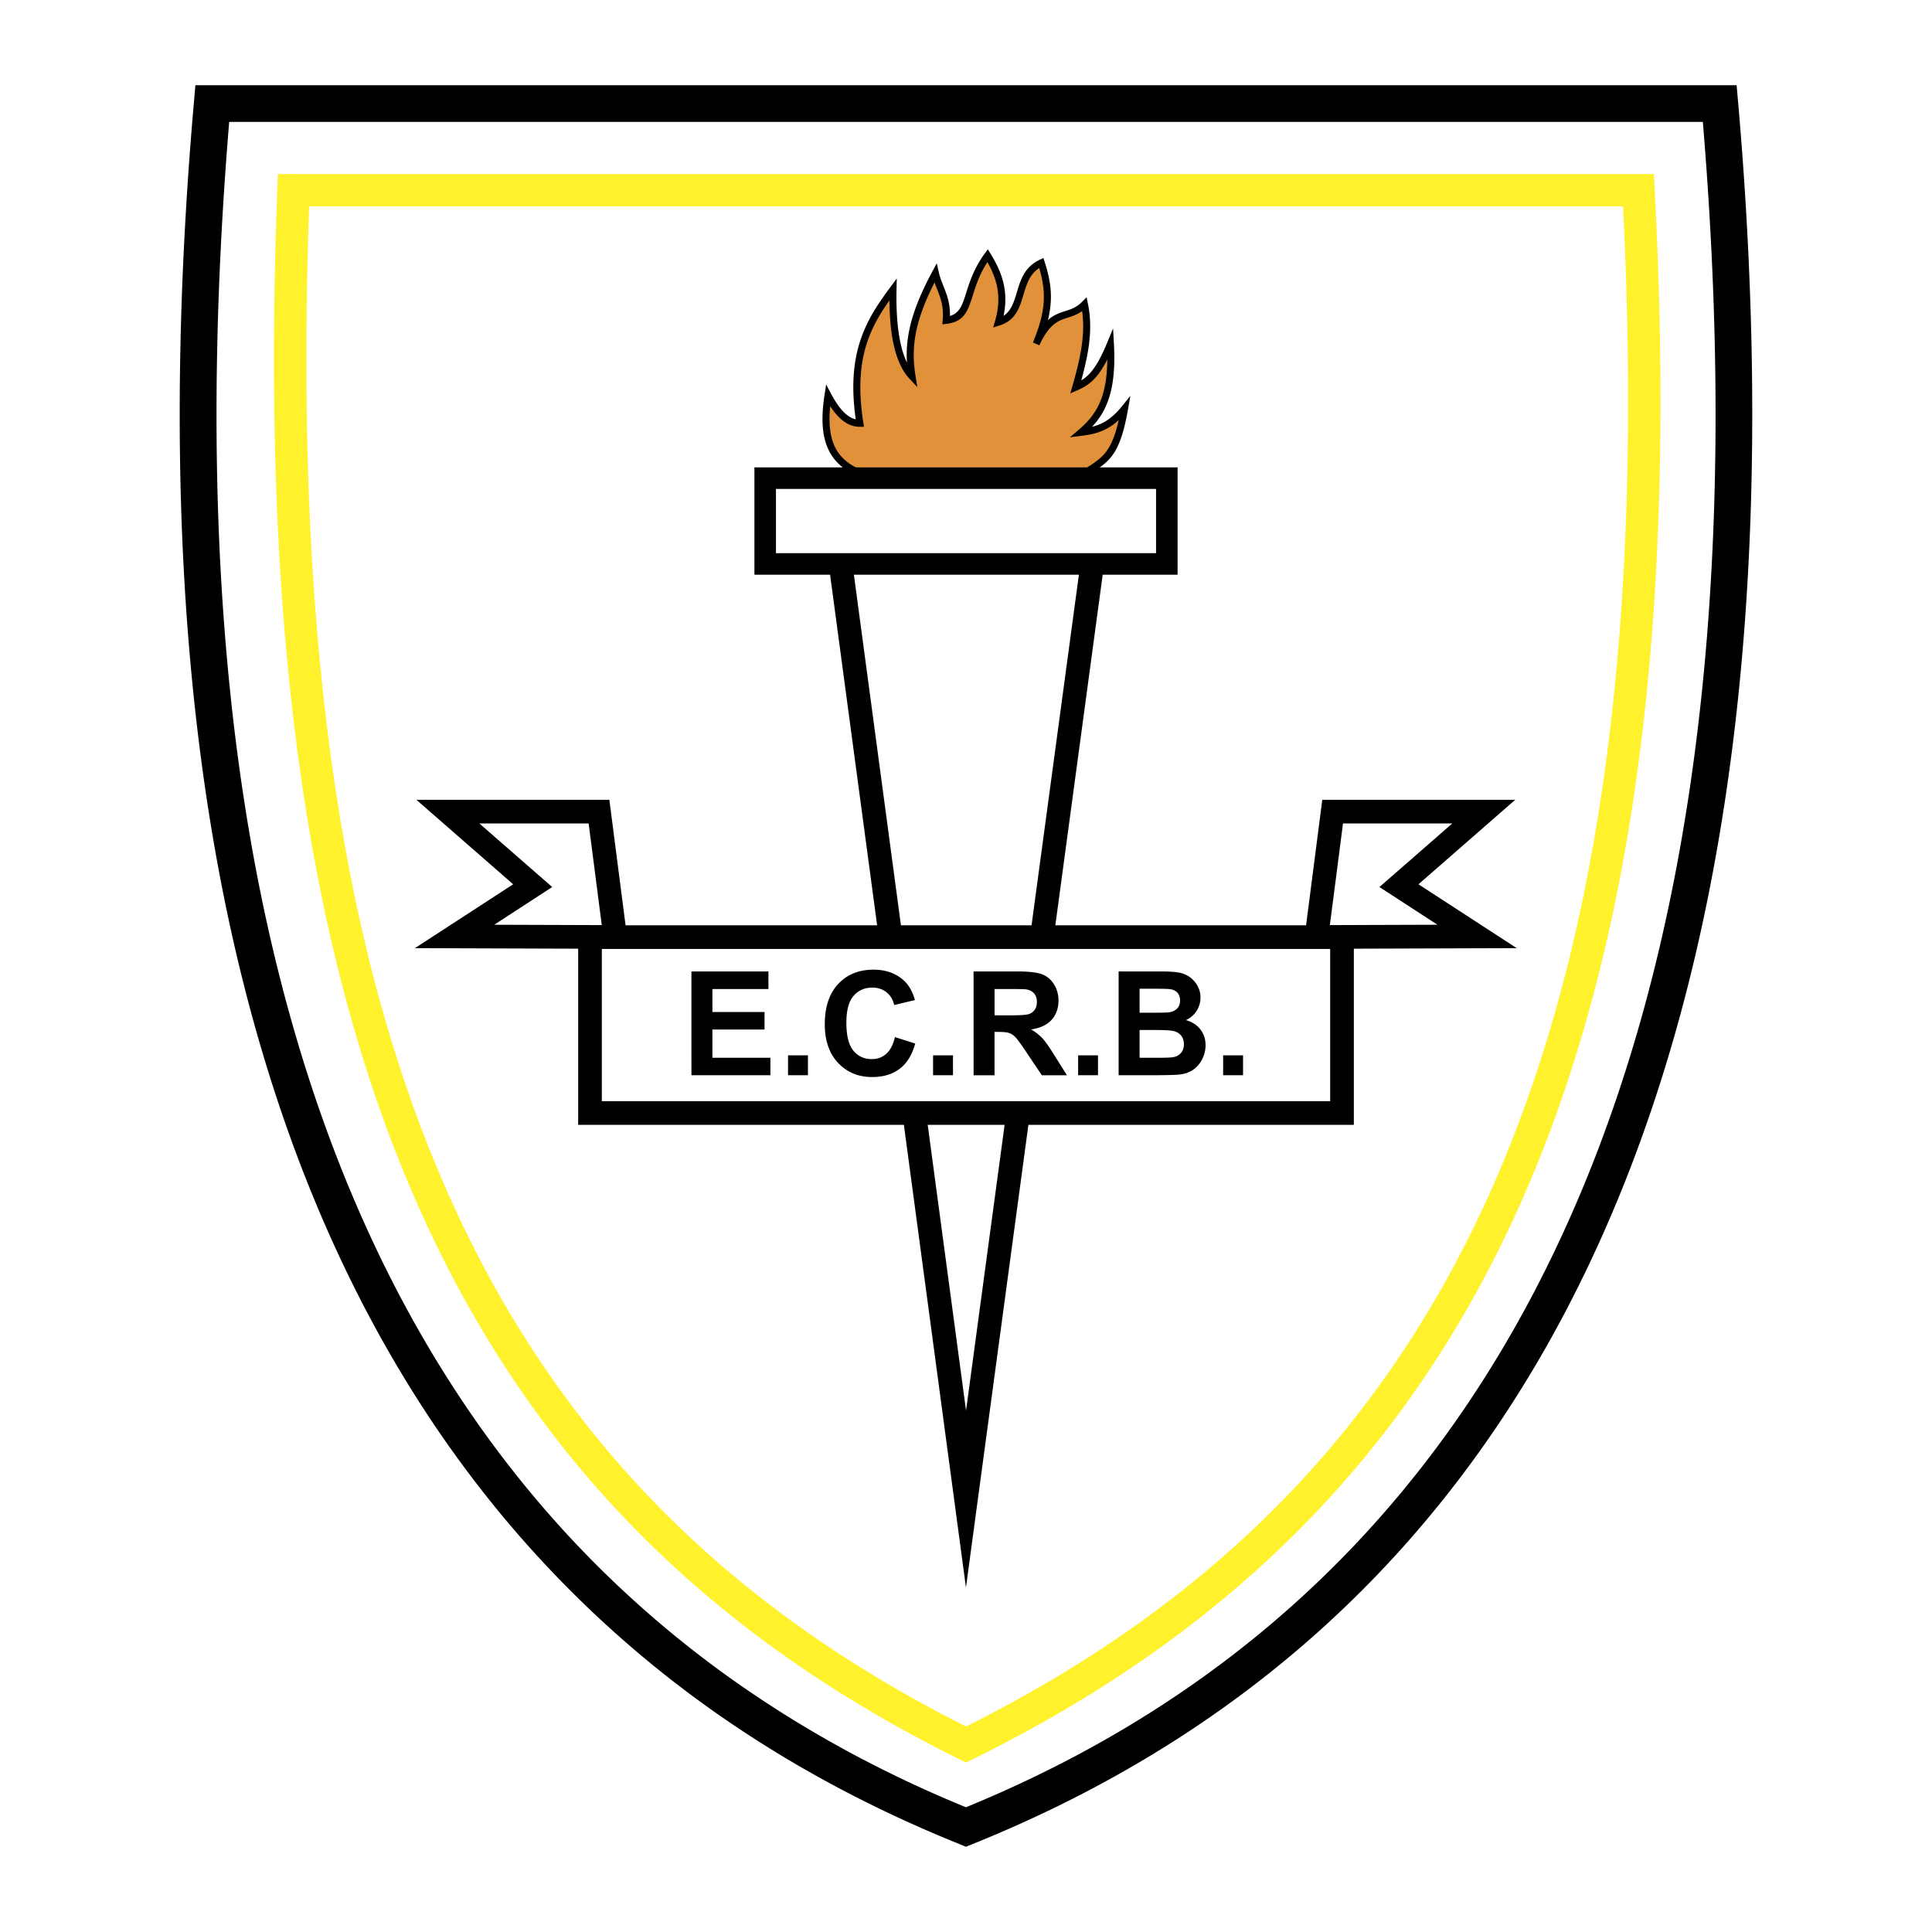 <svg xmlns="http://www.w3.org/2000/svg" width="2500" height="2500" viewBox="0 0 192.756 192.756"><path fill-rule="evenodd" clip-rule="evenodd" fill="#fff" d="M0 0h192.756v192.756H0V0z"/><path d="M21.178 8.504H173.264l.145 1.672.002.005c1.109 12.728 1.564 24.853 1.367 36.371-.195 11.483-1.049 22.328-2.557 32.528-7.783 52.693-32.975 87.886-75.164 104.894l-.687.277-.677-.277-.004-.002.001-.002c-8.217-3.312-15.776-7.309-22.675-11.979a109.278 109.278 0 0 1-18.826-16.121c-28.841-31.021-40.59-79.815-34.84-145.695l.146-1.672h1.683v.001zm148.715 3.658H22.867c-5.315 63.971 6.143 111.266 33.994 141.223a105.624 105.624 0 0 0 18.211 15.578c6.526 4.418 13.627 8.203 21.301 11.348 40.484-16.59 64.693-50.727 72.232-101.758 1.48-10.023 2.32-20.71 2.514-32.057.186-10.815-.223-22.261-1.226-34.334z"/><path d="M29.285 17.362H165.008l.08 1.534c2.24 42.212-1.93 74.987-13.043 100.395-11.168 25.533-29.307 43.576-54.953 56.207l-.715.354-.711-.354c-25.508-12.637-43.346-30.68-54.398-56.215-10.992-25.393-15.231-58.157-13.6-100.362l.061-1.56h1.556v.001zm132.649 3.232H30.844c-1.451 40.976 2.734 72.796 13.391 97.414 10.627 24.553 27.731 41.977 52.146 54.242 24.571-12.27 41.973-29.697 52.711-54.248 10.763-24.61 14.875-56.426 12.842-97.408z" fill="#fff22d"/><path d="M68.985 107.277l-.001-10.355h7.682v1.752h-5.589v2.295h5.2v1.746h-5.2v2.818h5.787v1.744h-7.879zm9.638 0v-1.984h1.985v1.984h-1.985zm10.661-3.808l2.027.645c-.31 1.131-.827 1.971-1.549 2.518-.722.549-1.641.824-2.752.824-1.376 0-2.508-.471-3.392-1.408-.886-.941-1.329-2.227-1.329-3.855 0-1.723.445-3.062 1.335-4.018.891-.951 2.062-1.43 3.512-1.43 1.267 0 2.297.375 3.088 1.123.47.443.824 1.08 1.059 1.908l-2.07.494c-.122-.535-.38-.961-.767-1.271-.388-.311-.861-.467-1.416-.467-.767 0-1.391.277-1.869.826-.478.551-.718 1.445-.718 2.68 0 1.309.237 2.242.707 2.797.47.557 1.084.834 1.837.834.556 0 1.036-.176 1.435-.529.4-.354.689-.91.862-1.668v-.003zm3.809 3.808v-1.984h1.986v1.984h-1.986zm4.042 0l-.002-10.355h4.404c1.105 0 1.91.094 2.412.277.5.186.9.52 1.201.992.301.477.455 1.021.455 1.633 0 .777-.23 1.42-.686 1.926-.457.506-1.141.826-2.049.957a4.92 4.92 0 0 1 1.121.869c.293.316.691.877 1.189 1.682l1.266 2.02h-2.502l-1.512-2.252c-.537-.805-.904-1.314-1.102-1.523s-.408-.355-.629-.432-.572-.117-1.055-.117h-.422v4.324h-2.089v-.001zm2.092-5.978l1.547.002c1.002 0 1.629-.043 1.877-.125.25-.086.447-.232.588-.439.141-.205.211-.467.211-.777 0-.348-.094-.629-.277-.844-.186-.215-.449-.35-.787-.406-.17-.023-.682-.035-1.527-.035h-1.631v2.624h-.001zm8.337 5.978v-1.984h1.984v1.984h-1.984zm4.041-10.357l4.141.002c.818 0 1.43.033 1.832.102.402.066.764.211 1.082.428.316.217.584.506.795.865.211.361.316.764.316 1.213 0 .484-.131.93-.391 1.334s-.615.709-1.062.912c.629.182 1.113.496 1.451.938.34.443.51.965.51 1.562 0 .471-.107.932-.326 1.375s-.52.801-.896 1.066c-.381.266-.848.432-1.404.492-.348.037-1.191.061-2.521.068h-3.527V96.92zm2.092 1.723v2.396h1.369c.814 0 1.322-.012 1.52-.035.357-.041.639-.168.842-.369.205-.205.309-.477.309-.811 0-.32-.088-.582-.264-.781s-.439-.32-.789-.361c-.207-.023-.803-.037-1.785-.037l-1.202-.002zm0 4.119v2.771h1.934c.754 0 1.232-.023 1.434-.064a1.3 1.3 0 0 0 .76-.412c.195-.217.293-.512.293-.879 0-.311-.074-.574-.225-.791s-.369-.377-.652-.475c-.285-.098-.904-.148-1.855-.148l-1.689-.002zm8.336 4.515v-1.984h1.986v1.984h-1.986z" fill-rule="evenodd" clip-rule="evenodd"/><path d="M85.968 47.278c-3.059-1.205-4.022-3.501-3.357-7.821.878 1.652 1.886 2.786 3.178 2.776-1.071-6.841.854-10.052 3.309-13.354-.092 4.344.54 7.233 1.896 8.669-.489-3.027-.074-5.809 2.334-10.291.358 1.568 1.261 2.514 1.077 4.705 2.695-.335 1.666-3.085 4.129-6.458 1.328 2.148 1.816 4.075 1.076 6.639 2.871-.91 1.449-4.578 4.283-5.913.877 2.73.887 4.722-.514 8.075 1.705-3.693 3.174-2.276 4.822-3.935.529 2.552.045 5.084-.873 8.26 1.256-.548 2.203-1.252 3.459-4.296.275 5.039-.918 7.089-2.92 8.801 1.494-.19 2.836-.51 4.332-2.363-.887 5.035-2.059 5.109-4.449 6.761l-21.782-.255z" fill-rule="evenodd" clip-rule="evenodd" fill="#e09139"/><path d="M85.84 47.604c-1.62-.638-2.689-1.574-3.27-2.932-.567-1.329-.649-3.043-.307-5.268l.161-1.045.496.933c.423.795.872 1.461 1.363 1.919.341.319.703.537 1.093.625-.458-3.254-.23-5.688.41-7.713.669-2.118 1.782-3.775 3.029-5.453l.655-.882-.023 1.097v.024a36.25 36.25 0 0 0 .005 1.719c.015.53.045 1.045.09 1.544.151 1.68.465 3.012.943 3.998a12.134 12.134 0 0 1 .246-3.294c.351-1.668 1.067-3.514 2.288-5.786l.441-.822.208.909c.113.493.289.937.464 1.379.336.848.673 1.696.646 2.97.98-.294 1.249-1.142 1.622-2.318.346-1.093.773-2.441 1.847-3.913l.309-.42.273.443c.688 1.109 1.156 2.167 1.361 3.284.168.917.154 1.867-.064 2.909.779-.519 1.045-1.409 1.318-2.326.375-1.253.762-2.551 2.299-3.274l.361-.17.121.379c.451 1.407.68 2.625.613 3.927a9.898 9.898 0 0 1-.285 1.886c.586-.529 1.162-.714 1.74-.899.549-.176 1.1-.352 1.658-.914l.459-.461.131.637c.273 1.318.287 2.626.113 4.01-.145 1.144-.418 2.344-.775 3.648.314-.192.615-.433.914-.771.525-.598 1.057-1.504 1.668-2.985l.59-1.429.086 1.544c.139 2.569-.1 4.387-.631 5.789a7.338 7.338 0 0 1-1.557 2.483c.314-.079.625-.183.932-.329.664-.314 1.332-.828 2.043-1.707l.854-1.057-.234 1.336c-.797 4.516-1.824 5.181-3.713 6.404a33.02 33.02 0 0 0-.883.584l-.094.064-.107-.001-21.783-.254H85.9l-.06-.021zm-2.625-3.206c.493 1.155 1.416 1.964 2.82 2.53l21.611.251c.285-.195.553-.368.803-.531 1.545-.999 2.457-1.591 3.166-4.736a5.67 5.67 0 0 1-1.434.979c-.75.355-1.492.489-2.271.588l-1.16.148.889-.761c.961-.82 1.725-1.72 2.215-3.01.389-1.024.607-2.303.621-3.991-.398.785-.775 1.352-1.154 1.782-.594.673-1.182 1.008-1.852 1.301l-.684.298.207-.716c.453-1.568.799-2.977.967-4.309.139-1.104.154-2.15.004-3.188-.498.362-.979.515-1.455.667-.908.291-1.809.58-2.811 2.749l-.643-.281c.684-1.637 1.023-2.936 1.084-4.153.055-1.088-.113-2.118-.453-3.273-.965.626-1.271 1.65-1.568 2.644-.391 1.309-.768 2.571-2.402 3.089l-.623.198.182-.628c.354-1.229.414-2.3.229-3.316-.158-.87-.498-1.708-.99-2.577-.791 1.214-1.146 2.337-1.441 3.269-.502 1.583-.846 2.667-2.624 2.888l-.43.054.036-.431c.116-1.382-.229-2.25-.572-3.117-.083-.208-.166-.416-.243-.632-.947 1.866-1.524 3.423-1.821 4.835-.334 1.588-.316 3.001-.078 4.474l.182 1.123-.782-.828c-1.031-1.092-1.664-2.943-1.898-5.555a26.452 26.452 0 0 1-.09-1.585c-.006-.222-.01-.448-.013-.679-.941 1.335-1.759 2.708-2.282 4.366-.64 2.023-.848 4.485-.322 7.845l.063.401-.407.003c-.742.005-1.396-.311-1.983-.859a6.462 6.462 0 0 1-.978-1.202c-.16 1.606-.041 2.877.385 3.876z"/><path d="M60.039 92.298l-1.31-10.143H47.825l6.097 5.322 1.172 1.023-1.306.849-4.482 2.913 10.733.036zm25.154-34.959l4.693 34.979h13.032l4.723-34.979H85.193zm2.318 34.979l-4.693-34.979h-7.55V46.632H117.487V57.339H110.015l-4.723 34.979h25.016l1.484-11.491.133-1.033H151.177l-2.367 2.066-7.289 6.365 6.49 4.218 3.314 2.154-3.955.013-12.297.041V112.225h-32.469l-5.061 37.492-1.169 8.67-1.163-8.67-5.031-37.492H57.684V94.651L45.35 94.61l-3.956-.013 3.314-2.154 6.491-4.218-7.29-6.365-2.366-2.066H60.795l.134 1.033 1.484 11.491h25.098zm5.046 19.907l3.825 28.512 3.848-28.512h-7.673zm41.435-30.07l-1.311 10.143 10.734-.036-4.482-2.913-1.307-.849 1.172-1.023 6.098-5.322h-10.904zM115.34 48.78H77.417v6.411h37.923V48.78zm17.373 45.898H60.044v15.187h72.668V94.678h.001z"/></svg>